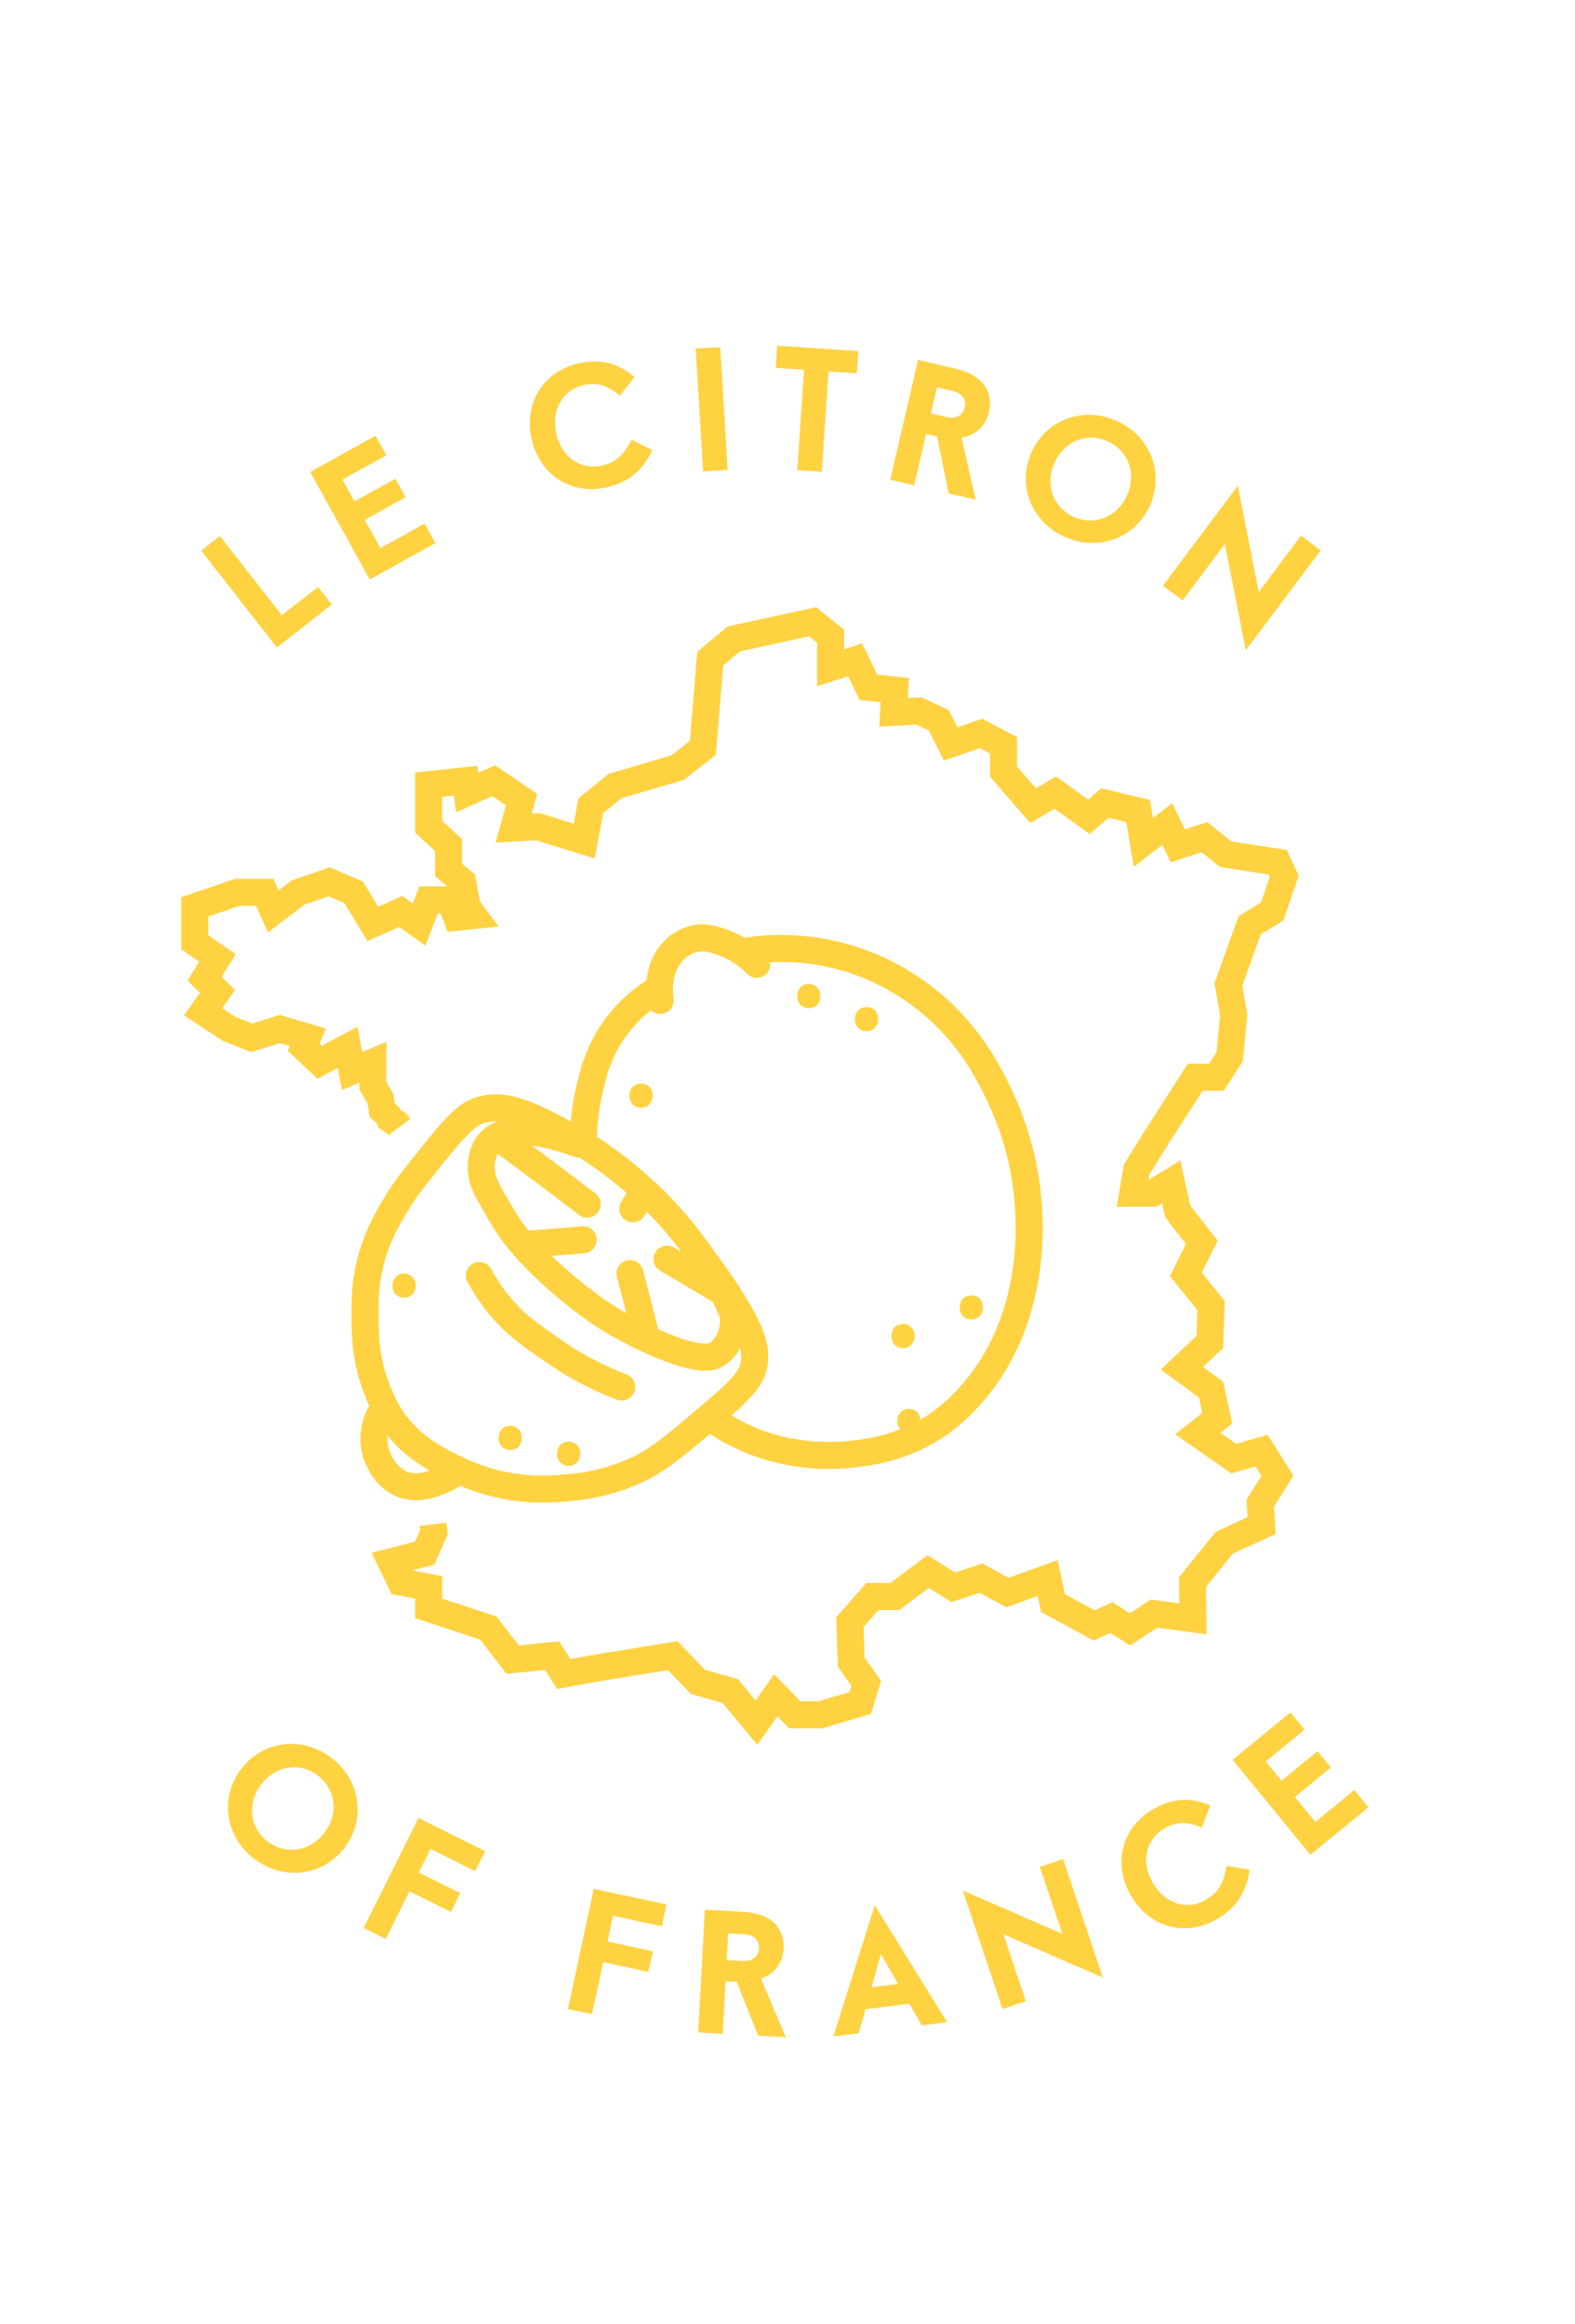<?xml version="1.0" encoding="UTF-8" standalone="no"?>
<svg xmlns="http://www.w3.org/2000/svg" xmlns:xlink="http://www.w3.org/1999/xlink" height="118" version="1.1" viewBox="0 0 58 86" width="80">
    <!-- Generator: Sketch 53.2 (72643) - https://sketchapp.com -->
    <title>Icons/Specialty/LeCitron</title>
    <desc>Created with Sketch.</desc>
    <g fill="none" fill-rule="evenodd" id="Icons/Specialty/LeCitron" stroke="none" stroke-width="1">
        <g id="Group-81" transform="translate(7, 12)">
            <g id="Group-37">
                <path d="M7.634,29.708 L7.541,29.584 L7.279,29.42 L7.233,29.304 L6.998,29.085 L6.929,28.655 L6.651,28.187 L6.651,27.313 L5.884,27.64 L5.715,26.76 L4.682,27.313 L4.092,26.76 L4.239,26.39 L3.207,26.084 L2.168,26.409 L1.338,26.084 L0.364,25.442 L0.896,24.698 C0.738,24.538 0.58,24.377 0.422,24.217 C0.58,23.964 0.738,23.71 0.896,23.458 C0.617,23.264 0.338,23.069 0.059,22.874 L0.059,21.562 L1.633,21.025 L2.644,21.025 L2.965,21.73 L3.895,21.025 L5.038,20.638 L5.939,21.025 L6.651,22.193 L7.683,21.734 L8.362,22.216 L8.716,21.306 L9.502,21.306 C9.584,21.521 9.666,21.736 9.748,21.951 C9.959,21.929 10.169,21.907 10.38,21.885 C10.3,21.778 10.221,21.67 10.141,21.562 L9.973,20.638 L9.453,20.198 L9.453,19.276 L8.716,18.596 L8.716,17.039 L10.085,16.894 L10.141,17.332 L11.125,16.894 L12.155,17.595 C12.057,17.945 11.96,18.295 11.862,18.645 C12.159,18.628 12.456,18.612 12.753,18.596 L14.475,19.131 L14.718,17.818 L15.62,17.089 L17.939,16.408 L18.866,15.678 L19.141,12.373 L20.021,11.643 L22.931,11.011 L23.594,11.545 L23.594,12.713 L24.501,12.421 C24.667,12.761 24.834,13.1 24.999,13.439 L25.97,13.539 C25.956,13.815 25.942,14.09 25.927,14.365 C26.242,14.35 26.557,14.333 26.871,14.317 L27.6,14.657 C27.747,14.95 27.895,15.241 28.042,15.533 C28.416,15.403 28.79,15.273 29.163,15.144 L29.996,15.581 L29.996,16.554 L31.092,17.818 L31.916,17.332 L33.157,18.231 L33.747,17.721 L34.977,18.013 L35.173,19.179 L36.059,18.498 C36.188,18.768 36.318,19.036 36.447,19.304 C36.777,19.198 37.106,19.091 37.436,18.985 L38.223,19.617 L40.14,19.909 L40.386,20.432 L39.945,21.734 L39.108,22.243 L38.321,24.439 L38.518,25.565 L38.37,27.105 L37.878,27.871 L37.092,27.871 L35.666,30.09 L34.928,31.278 C34.879,31.573 34.83,31.866 34.78,32.161 L35.517,32.161 L36.206,31.74 L36.452,32.847 L37.337,33.979 L36.748,35.164 L37.682,36.325 L37.632,37.67 L36.599,38.639 L37.682,39.431 L37.908,40.49 L37.19,41.058 L38.518,41.983 L39.551,41.687 L40.14,42.615 L39.501,43.636 L39.551,44.462 L38.174,45.095 L36.993,46.553 L37.004,47.913 L35.567,47.72 L34.682,48.303 L33.993,47.866 L33.348,48.157 L31.829,47.331 L31.633,46.403 L30.142,46.942 L29.163,46.407 L28.141,46.746 L27.207,46.165 L25.97,47.088 L25.143,47.088 L24.31,48.035 L24.359,49.521 L24.915,50.297 L24.692,51.026 L23.225,51.464 L22.27,51.464 L21.564,50.743 L20.85,51.755 L19.885,50.589 L18.691,50.249 L17.749,49.276 L15.058,49.713 L13.713,49.957 L13.29,49.276 L11.825,49.422 L10.924,48.255 L8.716,47.526 L8.716,46.746 L7.683,46.553 L7.319,45.801 L8.567,45.484 C8.682,45.224 8.797,44.964 8.912,44.706 L8.875,44.415" id="Stroke-3" stroke="#FFD241"/>
                <polygon fill="#FFD241" id="Fill-5" points="4.622 9.724 5.131 10.373 3.098 11.963 0.296 8.377 0.987 7.838 3.28 10.771"/>
                <polygon fill="#FFD241" id="Fill-7" points="8.567 7.377 8.967 8.099 6.534 9.446 4.33 5.468 6.751 4.127 7.151 4.848 5.525 5.748 5.973 6.556 7.485 5.718 7.863 6.4 6.35 7.239 6.93 8.285"/>
                <path d="M15.126,5.232 C15.596,5.128 15.922,4.884 16.227,4.272 L16.997,4.66 C16.626,5.454 16.053,5.873 15.303,6.037 C13.977,6.329 12.821,5.579 12.527,4.24 C12.233,2.902 12.968,1.735 14.294,1.443 C15.049,1.277 15.718,1.417 16.336,1.96 L15.789,2.645 C15.327,2.235 14.921,2.149 14.47,2.249 C13.679,2.423 13.25,3.17 13.44,4.039 C13.632,4.908 14.327,5.407 15.126,5.232" fill="#FFD241" id="Fill-9"/>
                <polygon fill="#FFD241" id="Fill-11" points="18.603 0.902 19.512 0.848 19.783 5.39 18.876 5.445"/>
                <polygon fill="#FFD241" id="Fill-13" points="24.623 0.996 24.568 1.818 23.519 1.748 23.27 5.461 22.363 5.4 22.612 1.687 21.562 1.617 21.617 0.794"/>
                <path d="M27.309,3.302 L27.878,3.435 C28.232,3.518 28.491,3.384 28.561,3.08 C28.631,2.783 28.459,2.549 28.103,2.467 L27.534,2.334 L27.309,3.302 Z M27.537,4.156 L27.132,4.062 L26.688,5.961 L25.802,5.754 L26.835,1.323 L28.209,1.643 C29.197,1.874 29.64,2.465 29.453,3.269 C29.34,3.756 28.96,4.121 28.441,4.2 L28.967,6.493 L27.967,6.259 L27.537,4.156 Z" fill="#FFD241" id="Fill-15"/>
                <path d="M34.571,6.33 C34.926,5.542 34.629,4.682 33.852,4.332 C33.082,3.986 32.241,4.333 31.886,5.121 C31.525,5.921 31.824,6.782 32.593,7.129 C33.37,7.479 34.21,7.13 34.571,6.33 M31.033,4.737 C31.577,3.528 32.953,3.023 34.192,3.58 C35.43,4.137 35.963,5.504 35.418,6.712 C34.873,7.921 33.498,8.427 32.259,7.869 C31.021,7.311 30.489,5.946 31.033,4.737" fill="#FFD241" id="Fill-17"/>
                <polygon fill="#FFD241" id="Fill-19" points="38.965 12.07 38.191 8.132 36.626 10.221 35.899 9.676 38.67 5.976 39.445 9.914 41.009 7.824 41.737 8.369"/>
                <path d="M4.867,55.815 C5.387,55.124 5.287,54.22 4.607,53.707 C3.932,53.199 3.035,53.354 2.515,54.045 C1.988,54.745 2.087,55.65 2.762,56.159 C3.443,56.67 4.34,56.516 4.867,55.815 M1.767,53.482 C2.565,52.422 4.018,52.231 5.103,53.048 C6.188,53.865 6.407,55.315 5.61,56.374 C4.813,57.434 3.359,57.625 2.274,56.807 C1.189,55.99 0.97,54.541 1.767,53.482" fill="#FFD241" id="Fill-21"/>
                <polygon fill="#FFD241" id="Fill-23" points="8.786 56.428 8.351 57.3 9.887 58.065 9.539 58.763 8.003 57.998 7.126 59.762 6.311 59.356 8.339 55.283 10.806 56.511 10.438 57.25"/>
                <polygon fill="#FFD241" id="Fill-25" points="15.543 58.903 15.339 59.856 17.016 60.217 16.852 60.979 15.175 60.619 14.762 62.543 13.873 62.353 14.827 57.906 17.52 58.485 17.347 59.291"/>
                <path d="M19.749,60.545 L20.333,60.577 C20.696,60.597 20.927,60.421 20.944,60.11 C20.961,59.804 20.751,59.604 20.387,59.585 L19.803,59.553 L19.749,60.545 Z M20.122,61.347 L19.707,61.324 L19.602,63.271 L18.693,63.222 L18.94,58.679 L20.348,58.757 C21.36,58.811 21.898,59.316 21.854,60.139 C21.827,60.639 21.517,61.064 21.02,61.233 L21.937,63.397 L20.912,63.342 L20.122,61.347 Z" fill="#FFD241" id="Fill-27"/>
                <path d="M26.092,61.426 L25.456,60.322 L25.114,61.549 L26.092,61.426 Z M26.511,62.159 L24.888,62.362 L24.639,63.25 L23.698,63.368 L25.23,58.517 L27.911,62.84 L26.972,62.959 L26.511,62.159 Z" fill="#FFD241" id="Fill-29"/>
                <polygon fill="#FFD241" id="Fill-31" points="33.676 61.189 29.993 59.589 30.824 62.065 29.962 62.354 28.49 57.969 32.172 59.569 31.341 57.093 32.203 56.803"/>
                <path d="M37.494,58.309 C37.911,58.068 38.147,57.736 38.251,57.059 L39.104,57.196 C38.991,58.065 38.572,58.638 37.909,59.023 C36.733,59.705 35.402,59.342 34.714,58.155 C34.026,56.968 34.373,55.633 35.548,54.951 C36.216,54.563 36.897,54.492 37.651,54.821 L37.338,55.642 C36.772,55.391 36.362,55.435 35.962,55.665 C35.259,56.074 35.078,56.915 35.524,57.685 C35.971,58.456 36.786,58.72 37.494,58.309" fill="#FFD241" id="Fill-33"/>
                <polygon fill="#FFD241" id="Fill-35" points="42.985 54.248 43.507 54.885 41.357 56.646 38.478 53.13 40.618 51.378 41.14 52.016 39.704 53.192 40.288 53.906 41.624 52.811 42.117 53.414 40.781 54.508 41.539 55.432"/>
            </g>
            <g id="Group-80" transform="translate(5.617, 22.064)">
                <path d="M15.246,1.628 C14.767,1.145 14.295,0.928 14.017,0.827 C13.678,0.704 13.316,0.572 12.874,0.693 C12.449,0.809 12.19,1.095 12.113,1.182 C11.509,1.863 11.652,2.83 11.673,2.963" id="Stroke-38" stroke="#FFD241" stroke-linecap="round"/>
                <path d="M8.824,8.137 C8.846,7.215 8.968,6.615 9.036,6.327 C9.187,5.68 9.378,4.858 9.995,4 C10.501,3.295 11.111,2.822 11.644,2.51" id="Stroke-40" stroke="#FFD241" stroke-linecap="round"/>
                <path d="M14.774,1.149 C15.507,1.032 16.787,0.921 18.3,1.312 C18.825,1.446 20.256,1.863 21.679,3.049 C23.15,4.274 23.831,5.649 24.207,6.428 C24.99,8.052 25.192,9.473 25.254,10.059 C25.333,10.785 25.697,14.156 23.649,16.969 C22.843,18.076 22.006,18.628 21.83,18.74 C20.597,19.533 19.416,19.683 18.804,19.752 C17.145,19.942 15.862,19.545 15.4,19.384 C14.7,19.139 14.138,18.826 13.692,18.526" id="Stroke-42" stroke="#FFD241" stroke-linecap="round"/>
                <path d="M23.181,13.876 C23.756,13.865 23.775,14.758 23.199,14.769 C22.624,14.78 22.606,13.888 23.181,13.876" fill="#FFD241" id="Fill-44"/>
                <path d="M20.867,18.079 C21.442,18.068 21.461,18.962 20.884,18.973 C20.31,18.984 20.292,18.091 20.867,18.079" fill="#FFD241" id="Fill-46"/>
                <path d="M20.65,14.937 C21.225,14.925 21.244,15.819 20.668,15.83 C20.093,15.842 20.075,14.948 20.65,14.937" fill="#FFD241" id="Fill-48"/>
                <path d="M10.951,6.039 C11.525,6.028 11.544,6.922 10.968,6.932 C10.394,6.944 10.376,6.051 10.951,6.039" fill="#FFD241" id="Fill-50"/>
                <path d="M17.163,2.356 C17.737,2.345 17.757,3.238 17.18,3.249 C16.606,3.261 16.588,2.368 17.163,2.356" fill="#FFD241" id="Fill-52"/>
                <path d="M19.298,3.208 C19.873,3.196 19.891,4.09 19.316,4.101 C18.741,4.113 18.723,3.219 19.298,3.208" fill="#FFD241" id="Fill-54"/>
                <path d="M1.354,18.168 C1.282,18.291 0.874,19.017 1.19,19.837 C1.243,19.974 1.515,20.68 2.211,20.897 C2.721,21.056 3.202,20.874 3.503,20.76 C3.802,20.647 4.024,20.5 4.166,20.391" id="Stroke-56" stroke="#FFD241" stroke-linecap="round"/>
                <path d="M4.011,20.259 C4.745,20.625 5.356,20.786 5.571,20.839 C6.665,21.109 7.541,21.052 8.017,21.018 C8.545,20.98 9.551,20.898 10.711,20.381 C11.536,20.014 12.074,19.562 13.15,18.656 C14.413,17.593 15.046,17.049 15.146,16.443 C15.279,15.628 14.819,14.876 14.266,13.972 C13.939,13.437 12.79,11.876 12.712,11.776 C12.37,11.334 11.848,10.713 11.137,10.053 C9.83,8.841 8.68,8.184 8.269,7.959 C6.815,7.16 5.856,6.713 4.915,7.055 C4.387,7.248 3.874,7.89 2.848,9.176 C2.476,9.642 2.19,10.003 1.865,10.55 C1.564,11.057 1.156,11.753 0.922,12.737 C0.741,13.498 0.741,14.087 0.742,14.594 C0.744,15.309 0.756,16.233 1.172,17.315 C1.31,17.675 1.491,18.137 1.881,18.648 C2.556,19.533 3.383,19.945 4.011,20.259 Z" id="Stroke-58" stroke="#FFD241" stroke-linecap="round"/>
                <path d="M8.632,8.272 C8.411,8.188 6.818,7.593 5.89,7.887 C5.781,7.921 5.575,7.989 5.39,8.174 C5.042,8.524 5.046,9.018 5.047,9.158 C5.05,9.576 5.21,9.888 5.41,10.238 C5.858,11.023 6.082,11.415 6.523,11.935 C6.776,12.234 7.676,13.269 9.284,14.415 C9.57,14.619 10.402,15.169 11.579,15.671 C13.187,16.356 13.603,16.159 13.751,16.069 C14.196,15.8 14.442,15.167 14.375,14.671 C14.354,14.508 14.255,14.299 14.057,13.886 C13.877,13.51 13.713,13.204 13.595,12.991" id="Stroke-60" stroke="#FFD241" stroke-linecap="round"/>
                <path d="M4.974,13.142 C5.184,13.53 5.49,14.011 5.935,14.497 C6.429,15.036 6.883,15.353 7.582,15.841 C7.919,16.075 8.38,16.395 9.042,16.734 C9.511,16.976 9.926,17.148 10.245,17.268" id="Stroke-62" stroke="#FFD241" stroke-linecap="round"/>
                <path d="M5.813,8.137 C6.507,8.647 7.204,9.166 7.905,9.694 C8.261,9.963 8.616,10.232 8.968,10.502" id="Stroke-64" stroke="#FFD241" stroke-linecap="round"/>
                <path d="M8.821,11.821 C8.45,11.852 8.077,11.882 7.701,11.911 C7.417,11.934 7.133,11.956 6.851,11.978" id="Stroke-66" stroke="#FFD241" stroke-linecap="round"/>
                <path d="M10.549,13.071 C10.656,13.465 10.761,13.865 10.864,14.27 C10.942,14.576 11.018,14.88 11.092,15.18" id="Stroke-68" stroke="#FFD241" stroke-linecap="round"/>
                <path d="M10.658,10.674 C10.787,10.464 10.917,10.255 11.045,10.047" id="Stroke-70" stroke="#FFD241" stroke-linecap="round"/>
                <path d="M11.921,12.535 C12.162,12.675 12.403,12.817 12.647,12.96 C13.145,13.254 13.636,13.548 14.119,13.843" id="Stroke-72" stroke="#FFD241" stroke-linecap="round"/>
                <path d="M6.118,18.707 C6.692,18.707 6.694,19.6 6.118,19.6 C5.543,19.6 5.543,18.707 6.118,18.707" fill="#FFD241" id="Fill-74"/>
                <path d="M2.188,13.071 C2.762,13.071 2.763,13.964 2.188,13.964 C1.613,13.964 1.612,13.071 2.188,13.071" fill="#FFD241" id="Fill-76"/>
                <path d="M8.282,19.292 C8.857,19.292 8.857,20.185 8.282,20.185 C7.708,20.185 7.707,19.292 8.282,19.292" fill="#FFD241" id="Fill-78"/>
            </g>
        </g>
    </g>
</svg>

